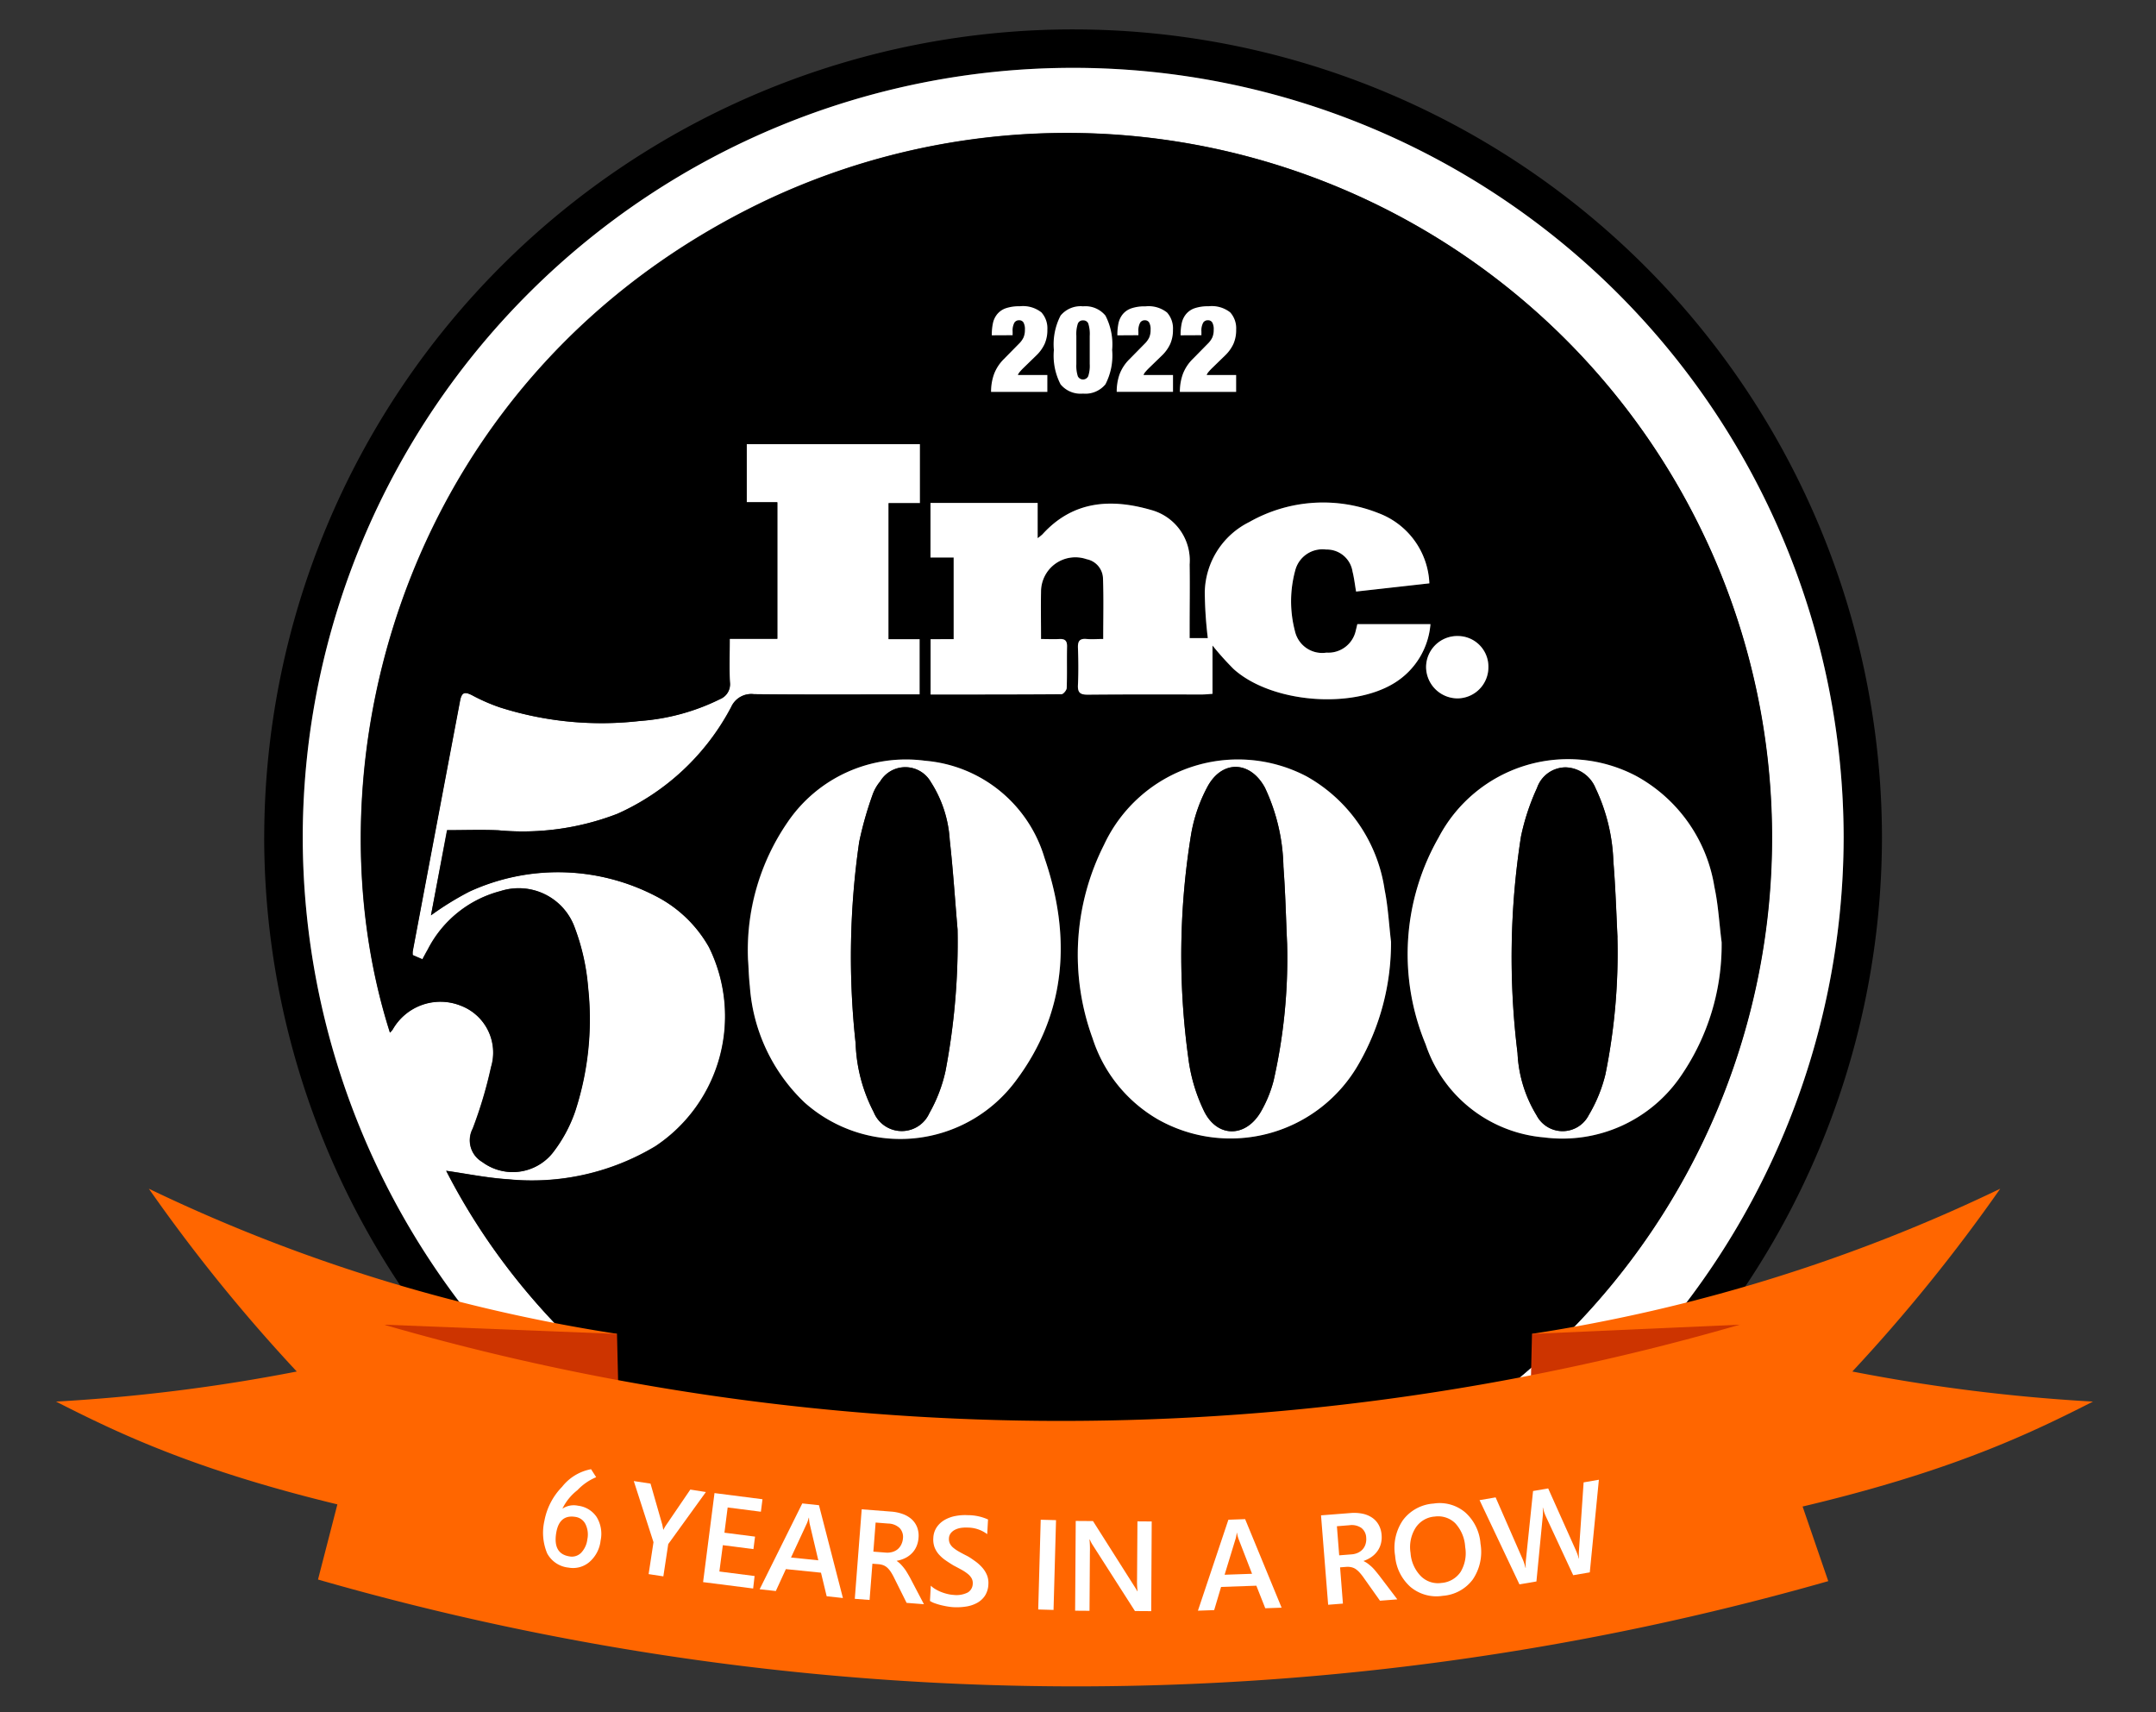 <?xml version="1.0" encoding="UTF-8"?> <svg xmlns="http://www.w3.org/2000/svg" xmlns:xlink="http://www.w3.org/1999/xlink" id="_5000-badge-2022" data-name="5000-badge-2022" width="120.889" height="96" viewBox="0 0 120.889 96"><rect x="0" y="0" width="120.889" height="96" fill="#333333" stroke="none"/><defs><clipPath id="clip-path"><rect id="Rectangle_2" data-name="Rectangle 2" width="120.889" height="96" transform="translate(0 -5)" fill="none"></rect></clipPath></defs><g id="_5000-badge-2022-2" data-name="5000-badge-2022" transform="translate(0 5)" clip-path="url(#clip-path)"><path id="Path_1" data-name="Path 1" d="M0,0H116.88V95.025H0Z" transform="translate(0 -3.812)" fill="none"></path><g id="INC_5000" data-name="INC 5000" transform="translate(3.144 -3.351)"><g id="Group_1478" data-name="Group 1478"><g id="Group_1475" data-name="Group 1475" transform="translate(11.671)"><path id="Path_3205" data-name="Path 3205" d="M3217.89-738.617a45.342,45.342,0,0,1,13.343-32.077,45.343,45.343,0,0,1,32.127-13.218,45.346,45.346,0,0,1,45.238,45.3,45.34,45.34,0,0,1-45.357,45.295,45.346,45.346,0,0,1-45.353-45.309Zm45.361-43.14a43.2,43.2,0,0,0-43.2,42.956,43.206,43.206,0,0,0,12.591,30.619,43.205,43.205,0,0,0,30.569,12.718,43.226,43.226,0,0,0,43.239-43.16,43.209,43.209,0,0,0-43.2-43.134Z" transform="translate(-3217.89 783.912)"></path><path id="Path_3206" data-name="Path 3206" d="M3266.739-778.27a43.209,43.209,0,0,1,43.2,43.132,43.225,43.225,0,0,1-43.238,43.159A43.207,43.207,0,0,1,3236.13-704.7a43.206,43.206,0,0,1-12.591-30.622A43.2,43.2,0,0,1,3266.739-778.27Zm-36.011,47.514a16.727,16.727,0,0,1,2.142-1.332,11.891,11.891,0,0,1,10.451.249,7.169,7.169,0,0,1,2.988,2.866,8.751,8.751,0,0,1-3,11.158,13.451,13.451,0,0,1-8.266,1.853c-1.175-.074-2.339-.317-3.469-.475,8.323,16.224,29.157,25.889,49.247,18.067a39.469,39.469,0,0,0,22.065-21.595,39.468,39.468,0,0,0-.235-30.872,39.538,39.538,0,0,0-22.329-21.251,39.538,39.538,0,0,0-30.8,1.238c-20.18,9.594-25.989,31.33-21.1,46.667a2.088,2.088,0,0,0,.146-.17,3.077,3.077,0,0,1,3.828-1.34,2.814,2.814,0,0,1,1.695,3.441,24.043,24.043,0,0,1-1.031,3.457,1.406,1.406,0,0,0,.527,1.86,2.871,2.871,0,0,0,3.934-.476,8.031,8.031,0,0,0,1.287-2.365,16.626,16.626,0,0,0,.722-6.942,12.235,12.235,0,0,0-.748-3.348,3.333,3.333,0,0,0-4.161-2.051,6.38,6.38,0,0,0-4.078,3.274c-.1.172-.194.35-.3.549l-.546-.237a1.37,1.37,0,0,1,0-.21q1.323-7.016,2.651-14.033c.1-.49.251-.542.686-.32a10.343,10.343,0,0,0,1.548.677,18.772,18.772,0,0,0,7.838.763,12.066,12.066,0,0,0,4.51-1.227.9.9,0,0,0,.552-.935c-.046-.785-.013-1.576-.013-2.449h2.671v-7.653h-1.721v-3.259h9.723v3.312h-1.76v7.626h1.748v3.1h-.677c-2.874,0-5.749.019-8.622-.015a1.233,1.233,0,0,0-1.277.721,13.378,13.378,0,0,1-6.374,5.982,14.72,14.72,0,0,1-6.677.929c-.938-.043-1.88-.007-2.88-.007Z" transform="translate(-3221.379 780.425)" fill="#fff"></path><path id="Path_3207" data-name="Path 3207" d="M3236.009-724.9l.909-4.771c1,0,1.942-.036,2.879.007a14.718,14.718,0,0,0,6.677-.929,13.378,13.378,0,0,0,6.373-5.982,1.233,1.233,0,0,1,1.277-.721c2.874.032,5.748.015,8.622.015h.677v-3.1h-1.748V-748h1.76v-3.312h-9.723v3.257h1.72v7.653h-2.67c0,.871-.035,1.664.012,2.449a.9.9,0,0,1-.552.935,12.07,12.07,0,0,1-4.51,1.227,18.774,18.774,0,0,1-7.839-.763,10.375,10.375,0,0,1-1.549-.677c-.435-.22-.593-.168-.685.32q-1.329,7.016-2.652,14.033a1.324,1.324,0,0,0,0,.211l.547.237c.109-.2.2-.375.3-.549a6.38,6.38,0,0,1,4.078-3.274,3.332,3.332,0,0,1,4.161,2.051,12.265,12.265,0,0,1,.748,3.348,16.619,16.619,0,0,1-.722,6.943,8.043,8.043,0,0,1-1.288,2.365,2.869,2.869,0,0,1-3.933.476,1.4,1.4,0,0,1-.526-1.86,24.113,24.113,0,0,0,1.03-3.457,2.814,2.814,0,0,0-1.693-3.438,3.078,3.078,0,0,0-3.829,1.34,2.043,2.043,0,0,1-.146.17c-4.893-15.337.917-37.073,21.1-46.667a39.537,39.537,0,0,1,30.8-1.238,39.539,39.539,0,0,1,22.33,21.251,39.468,39.468,0,0,1,.234,30.873,39.464,39.464,0,0,1-22.066,21.594c-20.089,7.822-40.926-1.839-49.246-18.067,1.129.16,2.293.4,3.468.475a13.451,13.451,0,0,0,8.267-1.854,8.751,8.751,0,0,0,3-11.158,7.17,7.17,0,0,0-2.987-2.866,11.894,11.894,0,0,0-10.456-.249,16.742,16.742,0,0,0-2.149,1.325Zm29.308-15.484h-1.3v3.1c2.473,0,4.908,0,7.343-.016.1,0,.285-.226.291-.352.027-.774,0-1.548.019-2.323.007-.327-.123-.437-.434-.419-.33.018-.662,0-1.025,0,0-.942-.012-1.79,0-2.638a1.93,1.93,0,0,1,.8-1.583,1.93,1.93,0,0,1,1.756-.256,1.135,1.135,0,0,1,.916,1.034c.044,1.126.013,2.256.013,3.439-.336,0-.636.02-.933,0-.377-.032-.492.12-.484.484.024.7.032,1.4,0,2.1-.021.436.137.542.552.538,2.136-.018,4.273-.008,6.41-.011.166,0,.331-.019.581-.036v-2.709a16.609,16.609,0,0,0,1.183,1.324c2.1,1.9,6.638,2.274,9.035.774a4.281,4.281,0,0,0,2.005-3.29h-4.1c-.028.118-.052.226-.081.332a1.576,1.576,0,0,1-1.651,1.267,1.566,1.566,0,0,1-1.764-1.192,6.581,6.581,0,0,1,.012-3.42,1.576,1.576,0,0,1,1.731-1.169,1.458,1.458,0,0,1,1.482,1.233c.091.359.132.73.2,1.123l4.108-.46a4.4,4.4,0,0,0-2.865-3.941,8.38,8.38,0,0,0-7.228.5,4.488,4.488,0,0,0-2.5,3.929,23.164,23.164,0,0,0,.169,2.582h-1.014v-.665c0-1.154.015-2.307,0-3.46a2.934,2.934,0,0,0-2.153-3.056c-2.252-.653-4.386-.525-6.1,1.365a3.116,3.116,0,0,1-.269.215v-1.976h-6.007v3.06h1.3Zm24.52,16.969c-.115-.973-.162-1.961-.358-2.918a8.743,8.743,0,0,0-4.382-6.361,8.282,8.282,0,0,0-6.5-.508,8.281,8.281,0,0,0-4.854,4.35,13.643,13.643,0,0,0-.642,10.844,8.122,8.122,0,0,0,3.652,4.542,8.272,8.272,0,0,0,11.275-3.111,13.615,13.615,0,0,0,1.8-6.834Zm-36.049,1.016c.024.355.038.924.1,1.485a9.947,9.947,0,0,0,3.071,6.515,8.068,8.068,0,0,0,6.192,2,8.068,8.068,0,0,0,5.652-3.223c2.867-3.816,3.111-8.119,1.6-12.5a7.645,7.645,0,0,0-6.7-5.441,8.023,8.023,0,0,0-7.723,3.474,12.565,12.565,0,0,0-2.207,7.7Zm54.586-.995c-.13-1.029-.184-2.074-.4-3.083a8.642,8.642,0,0,0-4.382-6.229,8.2,8.2,0,0,0-6.255-.577,8.2,8.2,0,0,0-4.825,4.021,13.175,13.175,0,0,0-.729,11.6,7.681,7.681,0,0,0,6.634,5.217,8.039,8.039,0,0,0,7.717-3.5,12.972,12.972,0,0,0,2.245-7.446ZM3295.3-738.8a1.711,1.711,0,0,0-.48-1.233,1.711,1.711,0,0,0-1.216-.522,1.748,1.748,0,0,0-1.26.489,1.747,1.747,0,0,0-.535,1.241,1.769,1.769,0,0,0,1.77,1.765,1.742,1.742,0,0,0,1.719-1.739Z" transform="translate(-3226.656 774.567)"></path><path id="Path_3208" data-name="Path 3208" d="M3316.973-706.824V-711.4h-1.3v-3.06h6.009v1.976a2.988,2.988,0,0,0,.269-.215c1.712-1.89,3.845-2.019,6.1-1.365a2.933,2.933,0,0,1,2.153,3.055c.019,1.154,0,2.307,0,3.461v.667h1.02a23.054,23.054,0,0,1-.17-2.582,4.488,4.488,0,0,1,2.5-3.929,8.381,8.381,0,0,1,7.228-.5,4.4,4.4,0,0,1,2.865,3.94l-4.109.46c-.069-.394-.109-.764-.2-1.123a1.458,1.458,0,0,0-1.483-1.233,1.576,1.576,0,0,0-1.729,1.169,6.578,6.578,0,0,0-.013,3.42,1.565,1.565,0,0,0,1.763,1.192,1.576,1.576,0,0,0,1.651-1.267c.029-.106.052-.214.081-.332h4.1a4.28,4.28,0,0,1-2.005,3.29c-2.4,1.5-6.936,1.125-9.035-.774a16.652,16.652,0,0,1-1.182-1.316v2.71c-.252.016-.419.036-.581.036-2.137,0-4.273-.009-6.41.011-.415,0-.573-.1-.553-.538.033-.7.026-1.4,0-2.1-.012-.368.1-.52.484-.484.3.025.6,0,.933,0,0-1.183.03-2.313-.014-3.439a1.135,1.135,0,0,0-.916-1.035,1.93,1.93,0,0,0-1.757.256,1.93,1.93,0,0,0-.8,1.582c-.016.848,0,1.7,0,2.638.363,0,.694.015,1.024,0,.313-.017.441.091.435.419-.016.774.008,1.548-.019,2.322,0,.126-.188.351-.29.352-2.435.019-4.871.016-7.343.016v-3.1Z" transform="translate(-3278.315 741.009)" fill="#fff"></path><path id="Path_3209" data-name="Path 3209" d="M3354.866-666.59a13.61,13.61,0,0,1-1.807,6.84,8.272,8.272,0,0,1-11.275,3.111,8.12,8.12,0,0,1-3.652-4.541,13.637,13.637,0,0,1,.641-10.844,8.282,8.282,0,0,1,4.853-4.35,8.283,8.283,0,0,1,6.5.507,8.743,8.743,0,0,1,4.382,6.361C3354.7-668.551,3354.75-667.563,3354.866-666.59Zm-5.823.15c-.066-1.453-.1-2.9-.208-4.355a10.865,10.865,0,0,0-1.037-4.434c-.823-1.517-2.4-1.57-3.221-.056a8.791,8.791,0,0,0-.907,2.6,42,42,0,0,0-.172,12.58,9.561,9.561,0,0,0,.888,3.015c.736,1.488,2.306,1.49,3.162.067a6.952,6.952,0,0,0,.733-1.768,30.993,30.993,0,0,0,.76-7.649Z" transform="translate(-3291.685 717.744)" fill="#fff"></path><path id="Path_3210" data-name="Path 3210" d="M3288.9-665.525a12.666,12.666,0,0,1,2.2-7.694,8.021,8.021,0,0,1,7.721-3.473,7.645,7.645,0,0,1,6.7,5.441c1.505,4.382,1.258,8.686-1.605,12.5a8.067,8.067,0,0,1-5.652,3.223,8.067,8.067,0,0,1-6.192-2,9.948,9.948,0,0,1-3.071-6.515C3288.938-664.6,3288.929-665.168,3288.9-665.525Zm11.747-1.717c-.142-1.674-.25-3.348-.437-5.016a6.736,6.736,0,0,0-1.064-3.25,1.645,1.645,0,0,0-1.412-.823,1.646,1.646,0,0,0-1.425.8,2.426,2.426,0,0,0-.4.677,19.852,19.852,0,0,0-.774,2.709,44.77,44.77,0,0,0-.2,11.3,9.013,9.013,0,0,0,1.014,3.858,1.694,1.694,0,0,0,1.541,1.059,1.694,1.694,0,0,0,1.577-1.005,8.438,8.438,0,0,0,.906-2.36,38.58,38.58,0,0,0,.676-7.947Z" transform="translate(-3261.771 717.695)" fill="#fff"></path><path id="Path_3211" data-name="Path 3211" d="M3403.312-666.57a12.981,12.981,0,0,1-2.246,7.446,8.038,8.038,0,0,1-7.715,3.5,7.681,7.681,0,0,1-6.635-5.217,13.177,13.177,0,0,1,.729-11.6,8.2,8.2,0,0,1,4.825-4.021,8.2,8.2,0,0,1,6.255.577,8.64,8.64,0,0,1,4.384,6.229C3403.128-668.644,3403.177-667.6,3403.312-666.57Zm-5.837-.271c-.061-1.174-.1-2.723-.235-4.264a10.369,10.369,0,0,0-.995-4.1,1.873,1.873,0,0,0-1.672-1.169,1.706,1.706,0,0,0-1.609,1.154,12.689,12.689,0,0,0-.9,2.727,43.778,43.778,0,0,0-.193,12.137,7.319,7.319,0,0,0,1.064,3.484,1.645,1.645,0,0,0,1.464.895,1.645,1.645,0,0,0,1.464-.9,8.322,8.322,0,0,0,.936-2.286,34.081,34.081,0,0,0,.665-7.681Z" transform="translate(-3321.594 717.745)" fill="#fff"></path><path id="Path_3212" data-name="Path 3212" d="M3391.911-693.141a1.742,1.742,0,0,1-1.724,1.742,1.77,1.77,0,0,1-1.77-1.765,1.751,1.751,0,0,1,.535-1.242,1.749,1.749,0,0,1,1.261-.489,1.714,1.714,0,0,1,1.215.522A1.714,1.714,0,0,1,3391.911-693.141Z" transform="translate(-3323.271 728.906)" fill="#fff"></path><path id="Path_3213" data-name="Path 3213" d="M3358.423-665.723a31,31,0,0,1-.763,7.645,7.007,7.007,0,0,1-.733,1.768c-.856,1.423-2.426,1.422-3.161-.067a9.528,9.528,0,0,1-.888-3.014,42,42,0,0,1,.172-12.58,8.813,8.813,0,0,1,.906-2.6c.819-1.514,2.4-1.461,3.221.056a10.873,10.873,0,0,1,1.037,4.434C3358.327-668.634,3358.355-667.176,3358.423-665.723Z" transform="translate(-3301.067 717.028)"></path><path id="Path_3214" data-name="Path 3214" d="M3309.994-666.553a38.578,38.578,0,0,1-.677,7.952,8.478,8.478,0,0,1-.905,2.36,1.694,1.694,0,0,1-1.577,1,1.694,1.694,0,0,1-1.542-1.059,9,9,0,0,1-1.014-3.858,44.8,44.8,0,0,1,.2-11.295,20,20,0,0,1,.774-2.71,2.423,2.423,0,0,1,.4-.677,1.644,1.644,0,0,1,1.424-.8,1.645,1.645,0,0,1,1.412.822,6.745,6.745,0,0,1,1.065,3.25C3309.741-669.9,3309.848-668.226,3309.994-666.553Z" transform="translate(-3271.119 717.005)"></path><path id="Path_3215" data-name="Path 3215" d="M3406.91-666.092a34.157,34.157,0,0,1-.678,7.687,8.288,8.288,0,0,1-.936,2.287,1.645,1.645,0,0,1-1.463.894,1.645,1.645,0,0,1-1.464-.894,7.325,7.325,0,0,1-1.064-3.484,43.854,43.854,0,0,1,.193-12.137,12.716,12.716,0,0,1,.9-2.727,1.706,1.706,0,0,1,1.61-1.154,1.871,1.871,0,0,1,1.673,1.169,10.352,10.352,0,0,1,1,4.1C3406.8-668.814,3406.852-667.265,3406.91-666.092Z" transform="translate(-3331.032 716.996)"></path></g><path id="Path_3216" data-name="Path 3216" d="M3218.792-605.643a93.129,93.129,0,0,1-26.249-8.135,93.879,93.879,0,0,0,8.293,10.248,99.55,99.55,0,0,1-13.5,1.686c4.169,2.113,9.788,4.854,22.664,7.213Z" transform="translate(-3187.34 678.777)" fill="#f60"></path><path id="Path_3217" data-name="Path 3217" d="M3248.542-593.318l.18,7.573-13.237-8.09Z" transform="translate(-3217.09 666.456)" fill="#cd3400"></path><path id="Path_3218" data-name="Path 3218" d="M3403.959-605.643a93.123,93.123,0,0,0,26.25-8.135,93.9,93.9,0,0,1-8.292,10.248,99.533,99.533,0,0,0,13.494,1.686c-4.169,2.113-9.788,4.854-22.665,7.213Z" transform="translate(-3321.199 678.777)" fill="#f60"></path><path id="Path_3219" data-name="Path 3219" d="M3403.664-593.318l-.179,7.573,11.842-8.09Z" transform="translate(-3320.908 666.456)" fill="#cd3400"></path><path id="Path_3220" data-name="Path 3220" d="M3229.467-593.839l-3.686,14.293a153.811,153.811,0,0,0,42.7,5.99,153.83,153.83,0,0,0,41.981-5.9q-2.473-7.191-4.945-14.383a136.71,136.71,0,0,1-39.373,5.393,136.676,136.676,0,0,1-36.676-5.391Z" transform="translate(-3211.094 666.456)" fill="#f60"></path><g id="Group_1477" data-name="Group 1477" transform="translate(27.314 80.724)"><g id="Group_1476" data-name="Group 1476" transform="translate(0 0)"><path id="Path_3222" data-name="Path 3222" d="M3276.165-570.26l-2.111,2.92-.274,1.808-.826-.126.273-1.79-1.105-3.427.939.143.654,2.283c.008.027.028.129.06.3h.011a1.944,1.944,0,0,1,.158-.271l1.348-1.978Z" transform="translate(-3267.043 571.54)" fill="#fff"></path><path id="Path_3223" data-name="Path 3223" d="M3285.116-563.763l-2.807-.358.64-4.992,2.691.345-.09.7-1.863-.238-.181,1.414,1.716.22-.09.7-1.716-.22-.193,1.476,1.974.253Z" transform="translate(-3273.344 570.452)" fill="#fff"></path><path id="Path_3224" data-name="Path 3224" d="M3295.274-562.277l-.911-.1-.318-1.321-1.969-.2-.564,1.229-.907-.1,2.391-4.812.936.1Zm-1.38-2.115-.489-2.068a2.309,2.309,0,0,1-.033-.32h-.014a2.115,2.115,0,0,1-.1.307l-.894,1.926Z" transform="translate(-3278.469 569.5)" fill="#fff"></path><path id="Path_3225" data-name="Path 3225" d="M3308.443-561.4l-.972-.076-.7-1.405a2.919,2.919,0,0,0-.187-.333,1.283,1.283,0,0,0-.193-.231.723.723,0,0,0-.222-.14.969.969,0,0,0-.282-.06l-.334-.026-.158,2.032-.829-.064.387-5.018,1.652.128a2.4,2.4,0,0,1,.644.134,1.525,1.525,0,0,1,.5.29,1.2,1.2,0,0,1,.311.45,1.332,1.332,0,0,1,.079.6,1.46,1.46,0,0,1-.117.484,1.241,1.241,0,0,1-.254.377,1.373,1.373,0,0,1-.372.269,1.771,1.771,0,0,1-.475.154v.013a1.312,1.312,0,0,1,.226.188c.063.067.122.135.177.206a2.1,2.1,0,0,1,.162.236q.081.132.175.3Zm-2.709-4.579-.127,1.631.693.054a1.021,1.021,0,0,0,.36-.032.817.817,0,0,0,.3-.149.784.784,0,0,0,.206-.258.957.957,0,0,0,.1-.355.721.721,0,0,0-.184-.581.96.96,0,0,0-.639-.254Z" transform="translate(-3287.095 568.97)" fill="#fff"></path><path id="Path_3226" data-name="Path 3226" d="M3315.605-561.062l.047-.858a1.316,1.316,0,0,0,.265.2,2.071,2.071,0,0,0,.33.161,2.627,2.627,0,0,0,.352.109,1.88,1.88,0,0,0,.327.049,1.406,1.406,0,0,0,.792-.133.58.58,0,0,0,.286-.492.551.551,0,0,0-.069-.315.894.894,0,0,0-.228-.253,2.454,2.454,0,0,0-.35-.228c-.135-.074-.282-.152-.436-.233q-.248-.151-.462-.3a2.079,2.079,0,0,1-.367-.331,1.316,1.316,0,0,1-.235-.4,1.277,1.277,0,0,1-.064-.506,1.158,1.158,0,0,1,.193-.606,1.347,1.347,0,0,1,.443-.408,1.931,1.931,0,0,1,.608-.22,2.84,2.84,0,0,1,.684-.046,2.758,2.758,0,0,1,1.14.242l-.046.823a1.838,1.838,0,0,0-1.083-.369,2.006,2.006,0,0,0-.372.015,1.106,1.106,0,0,0-.335.1.706.706,0,0,0-.249.194.511.511,0,0,0-.107.3.578.578,0,0,0,.055.29.745.745,0,0,0,.194.236,2.087,2.087,0,0,0,.319.216c.125.072.272.149.438.233s.33.206.484.315a2.329,2.329,0,0,1,.387.355,1.479,1.479,0,0,1,.259.42,1.192,1.192,0,0,1,.075.512,1.256,1.256,0,0,1-.193.636,1.243,1.243,0,0,1-.438.4,1.848,1.848,0,0,1-.615.205,3.392,3.392,0,0,1-.723.035,3.063,3.063,0,0,1-.309-.036c-.123-.019-.246-.046-.373-.076a3.515,3.515,0,0,1-.36-.109,1.144,1.144,0,0,1-.265-.129Z" transform="translate(-3293.919 568.449)" fill="#fff"></path><path id="Path_3227" data-name="Path 3227" d="M3332.342-560.144l-.859-.025.14-5.032.859.023Z" transform="translate(-3303.727 568.034)" fill="#fff"></path><path id="Path_3228" data-name="Path 3228" d="M3341.178-559.976l-.913-.006-2.378-3.715a1.6,1.6,0,0,1-.149-.29h-.021a5.118,5.118,0,0,1,.023.692l-.022,3.3-.807-.006.034-5.032.968.007,2.3,3.627q.146.226.188.31h.013a4.424,4.424,0,0,1-.03-.678l.022-3.243.8.006Z" transform="translate(-3307.086 567.934)" fill="#fff"></path><path id="Path_3229" data-name="Path 3229" d="M3359.615-560.331l-.916.032-.5-1.264-1.978.069-.387,1.3-.911.032,1.708-5.1.939-.033Zm-1.657-1.9-.768-1.982a2.354,2.354,0,0,1-.078-.314h-.013a2.059,2.059,0,0,1-.059.317l-.621,2.032Z" transform="translate(-3318.212 568.095)" fill="#fff"></path><path id="Path_3230" data-name="Path 3230" d="M3377.277-561.361l-.972.076-.907-1.28a2.891,2.891,0,0,0-.236-.3,1.278,1.278,0,0,0-.227-.2.711.711,0,0,0-.242-.1.98.98,0,0,0-.29-.017l-.335.026.159,2.032-.828.065-.4-5.013,1.652-.129a2.4,2.4,0,0,1,.657.033,1.509,1.509,0,0,1,.538.214,1.183,1.183,0,0,1,.377.4,1.34,1.34,0,0,1,.172.581,1.435,1.435,0,0,1-.04.494,1.261,1.261,0,0,1-.194.413,1.376,1.376,0,0,1-.326.323,1.766,1.766,0,0,1-.445.225v.014a1.324,1.324,0,0,1,.251.151c.071.056.141.115.207.175a2.268,2.268,0,0,1,.193.208c.064.078.139.169.221.273Zm-3.387-4.1.128,1.631.693-.054a1.025,1.025,0,0,0,.351-.087.818.818,0,0,0,.268-.193.779.779,0,0,0,.164-.29.923.923,0,0,0,.038-.366.717.717,0,0,0-.271-.546.949.949,0,0,0-.669-.152Z" transform="translate(-3329.386 568.659)" fill="#fff"></path><path id="Path_3231" data-name="Path 3231" d="M3386.49-562.44a2.263,2.263,0,0,1-1.812-.5,2.592,2.592,0,0,1-.86-1.748,2.74,2.74,0,0,1,.443-2,2.338,2.338,0,0,1,1.717-.925,2.214,2.214,0,0,1,1.776.5,2.6,2.6,0,0,1,.852,1.75,2.75,2.75,0,0,1-.436,2.011A2.3,2.3,0,0,1,3386.49-562.44Zm-.471-4.443a1.4,1.4,0,0,0-1.059.64,2.037,2.037,0,0,0-.276,1.4,2.059,2.059,0,0,0,.573,1.295,1.354,1.354,0,0,0,1.154.387,1.423,1.423,0,0,0,1.076-.615,2.034,2.034,0,0,0,.26-1.4,2.135,2.135,0,0,0-.562-1.339,1.37,1.37,0,0,0-1.169-.365Z" transform="translate(-3336.051 569.539)" fill="#fff"></path><path id="Path_3232" data-name="Path 3232" d="M3402.957-571.07l-.51,5.193-.93.159-1.539-3.308a2.38,2.38,0,0,1-.156-.472h-.014a2.441,2.441,0,0,1,0,.492l-.353,3.639-.952.163-2.236-4.722.9-.155,1.521,3.478a2.665,2.665,0,0,1,.151.466h.018a2.638,2.638,0,0,1,.015-.495l.394-3.806.848-.145,1.566,3.5a2.848,2.848,0,0,1,.149.431h.013a2.8,2.8,0,0,1,0-.47l.259-3.8Z" transform="translate(-3343.764 571.661)" fill="#fff"></path><path id="_6" data-name="6" d="M6.175,7.853l.286.448a3.081,3.081,0,0,0-1.052.728,2.939,2.939,0,0,0-.842,1.038A1.148,1.148,0,0,1,5.442,9.9a1.462,1.462,0,0,1,1.045.633,1.809,1.809,0,0,1,.222,1.324,1.857,1.857,0,0,1-.635,1.206,1.409,1.409,0,0,1-1.162.307,1.529,1.529,0,0,1-1.2-.8,3,3,0,0,1-.152-1.831,3.692,3.692,0,0,1,.991-1.9A2.69,2.69,0,0,1,6.175,7.853ZM4.218,11.441q-.182,1.151.739,1.3a.73.73,0,0,0,.659-.2,1.309,1.309,0,0,0,.35-.758,1.317,1.317,0,0,0-.108-.856.746.746,0,0,0-.562-.4Q4.386,10.379,4.218,11.441Z" transform="translate(-3.491 -7.853)" fill="#fff"></path></g></g></g><g id="Group_1" data-name="Group 1" transform="translate(52.425 15.515)"><path id="Path_3314" data-name="Path 3314" d="M.174-3.331a3.134,3.134,0,0,1,.065-.688,1.2,1.2,0,0,1,.24-.5,1.085,1.085,0,0,1,.478-.329,2.314,2.314,0,0,1,.79-.112,1.662,1.662,0,0,1,1.211.345,1.332,1.332,0,0,1,.332.962,1.91,1.91,0,0,1-.152.8,2.14,2.14,0,0,1-.443.627L1.948-1.5a3.071,3.071,0,0,0-.226.244.556.556,0,0,0-.085.149H3.289v.948H.133a2.9,2.9,0,0,1,.162-.986A2.359,2.359,0,0,1,.851-2l.84-.854a1.239,1.239,0,0,0,.261-.356,1.046,1.046,0,0,0,.078-.43.774.774,0,0,0-.081-.413A.274.274,0,0,0,1.7-4.175a.3.3,0,0,0-.258.132.933.933,0,0,0-.1.506v.2ZM5.288-4.956a1.453,1.453,0,0,1,1.258.519A3.5,3.5,0,0,1,6.922-2.51,3.5,3.5,0,0,1,6.545-.583a1.453,1.453,0,0,1-1.257.52A1.453,1.453,0,0,1,4.03-.582a3.5,3.5,0,0,1-.375-1.927,3.5,3.5,0,0,1,.376-1.929,1.453,1.453,0,0,1,1.257-.519ZM4.915-1.718A1.917,1.917,0,0,0,5-1.031a.324.324,0,0,0,.292.176.324.324,0,0,0,.288-.183,1.852,1.852,0,0,0,.085-.684V-3.3a1.917,1.917,0,0,0-.081-.691.29.29,0,0,0-.29-.176A.29.29,0,0,0,5-3.988a1.852,1.852,0,0,0-.085.684Zm2.3-1.612a3.135,3.135,0,0,1,.064-.688,1.2,1.2,0,0,1,.241-.5A1.085,1.085,0,0,1,8-4.844a2.314,2.314,0,0,1,.79-.111A1.663,1.663,0,0,1,10-4.61a1.332,1.332,0,0,1,.332.963,1.91,1.91,0,0,1-.153.8,2.14,2.14,0,0,1-.443.627L8.993-1.5a3.07,3.07,0,0,0-.226.244.556.556,0,0,0-.085.149h1.653v.945H7.178a2.9,2.9,0,0,1,.16-.986A2.359,2.359,0,0,1,7.9-2l.84-.854A1.239,1.239,0,0,0,9-3.209a1.046,1.046,0,0,0,.077-.43.774.774,0,0,0-.081-.413.274.274,0,0,0-.244-.123.3.3,0,0,0-.258.132.933.933,0,0,0-.1.506v.2Z" transform="translate(-0.132 4.967)" fill="#fff"></path><path id="Path_3314-2" data-name="Path 3314" d="M.174-3.331a3.134,3.134,0,0,1,.065-.688,1.2,1.2,0,0,1,.24-.5,1.085,1.085,0,0,1,.478-.329,2.314,2.314,0,0,1,.79-.112,1.662,1.662,0,0,1,1.211.345,1.332,1.332,0,0,1,.332.962,1.91,1.91,0,0,1-.152.8,2.14,2.14,0,0,1-.443.627L1.948-1.5a3.071,3.071,0,0,0-.226.244.556.556,0,0,0-.085.149H3.289v.948H.133a2.9,2.9,0,0,1,.162-.986A2.359,2.359,0,0,1,.851-2l.84-.854a1.239,1.239,0,0,0,.261-.356,1.046,1.046,0,0,0,.078-.43.774.774,0,0,0-.081-.413A.274.274,0,0,0,1.7-4.175a.3.3,0,0,0-.258.132.933.933,0,0,0-.1.506v.2Z" transform="translate(10.454 4.967)" fill="#fff"></path></g></g></g></svg> 